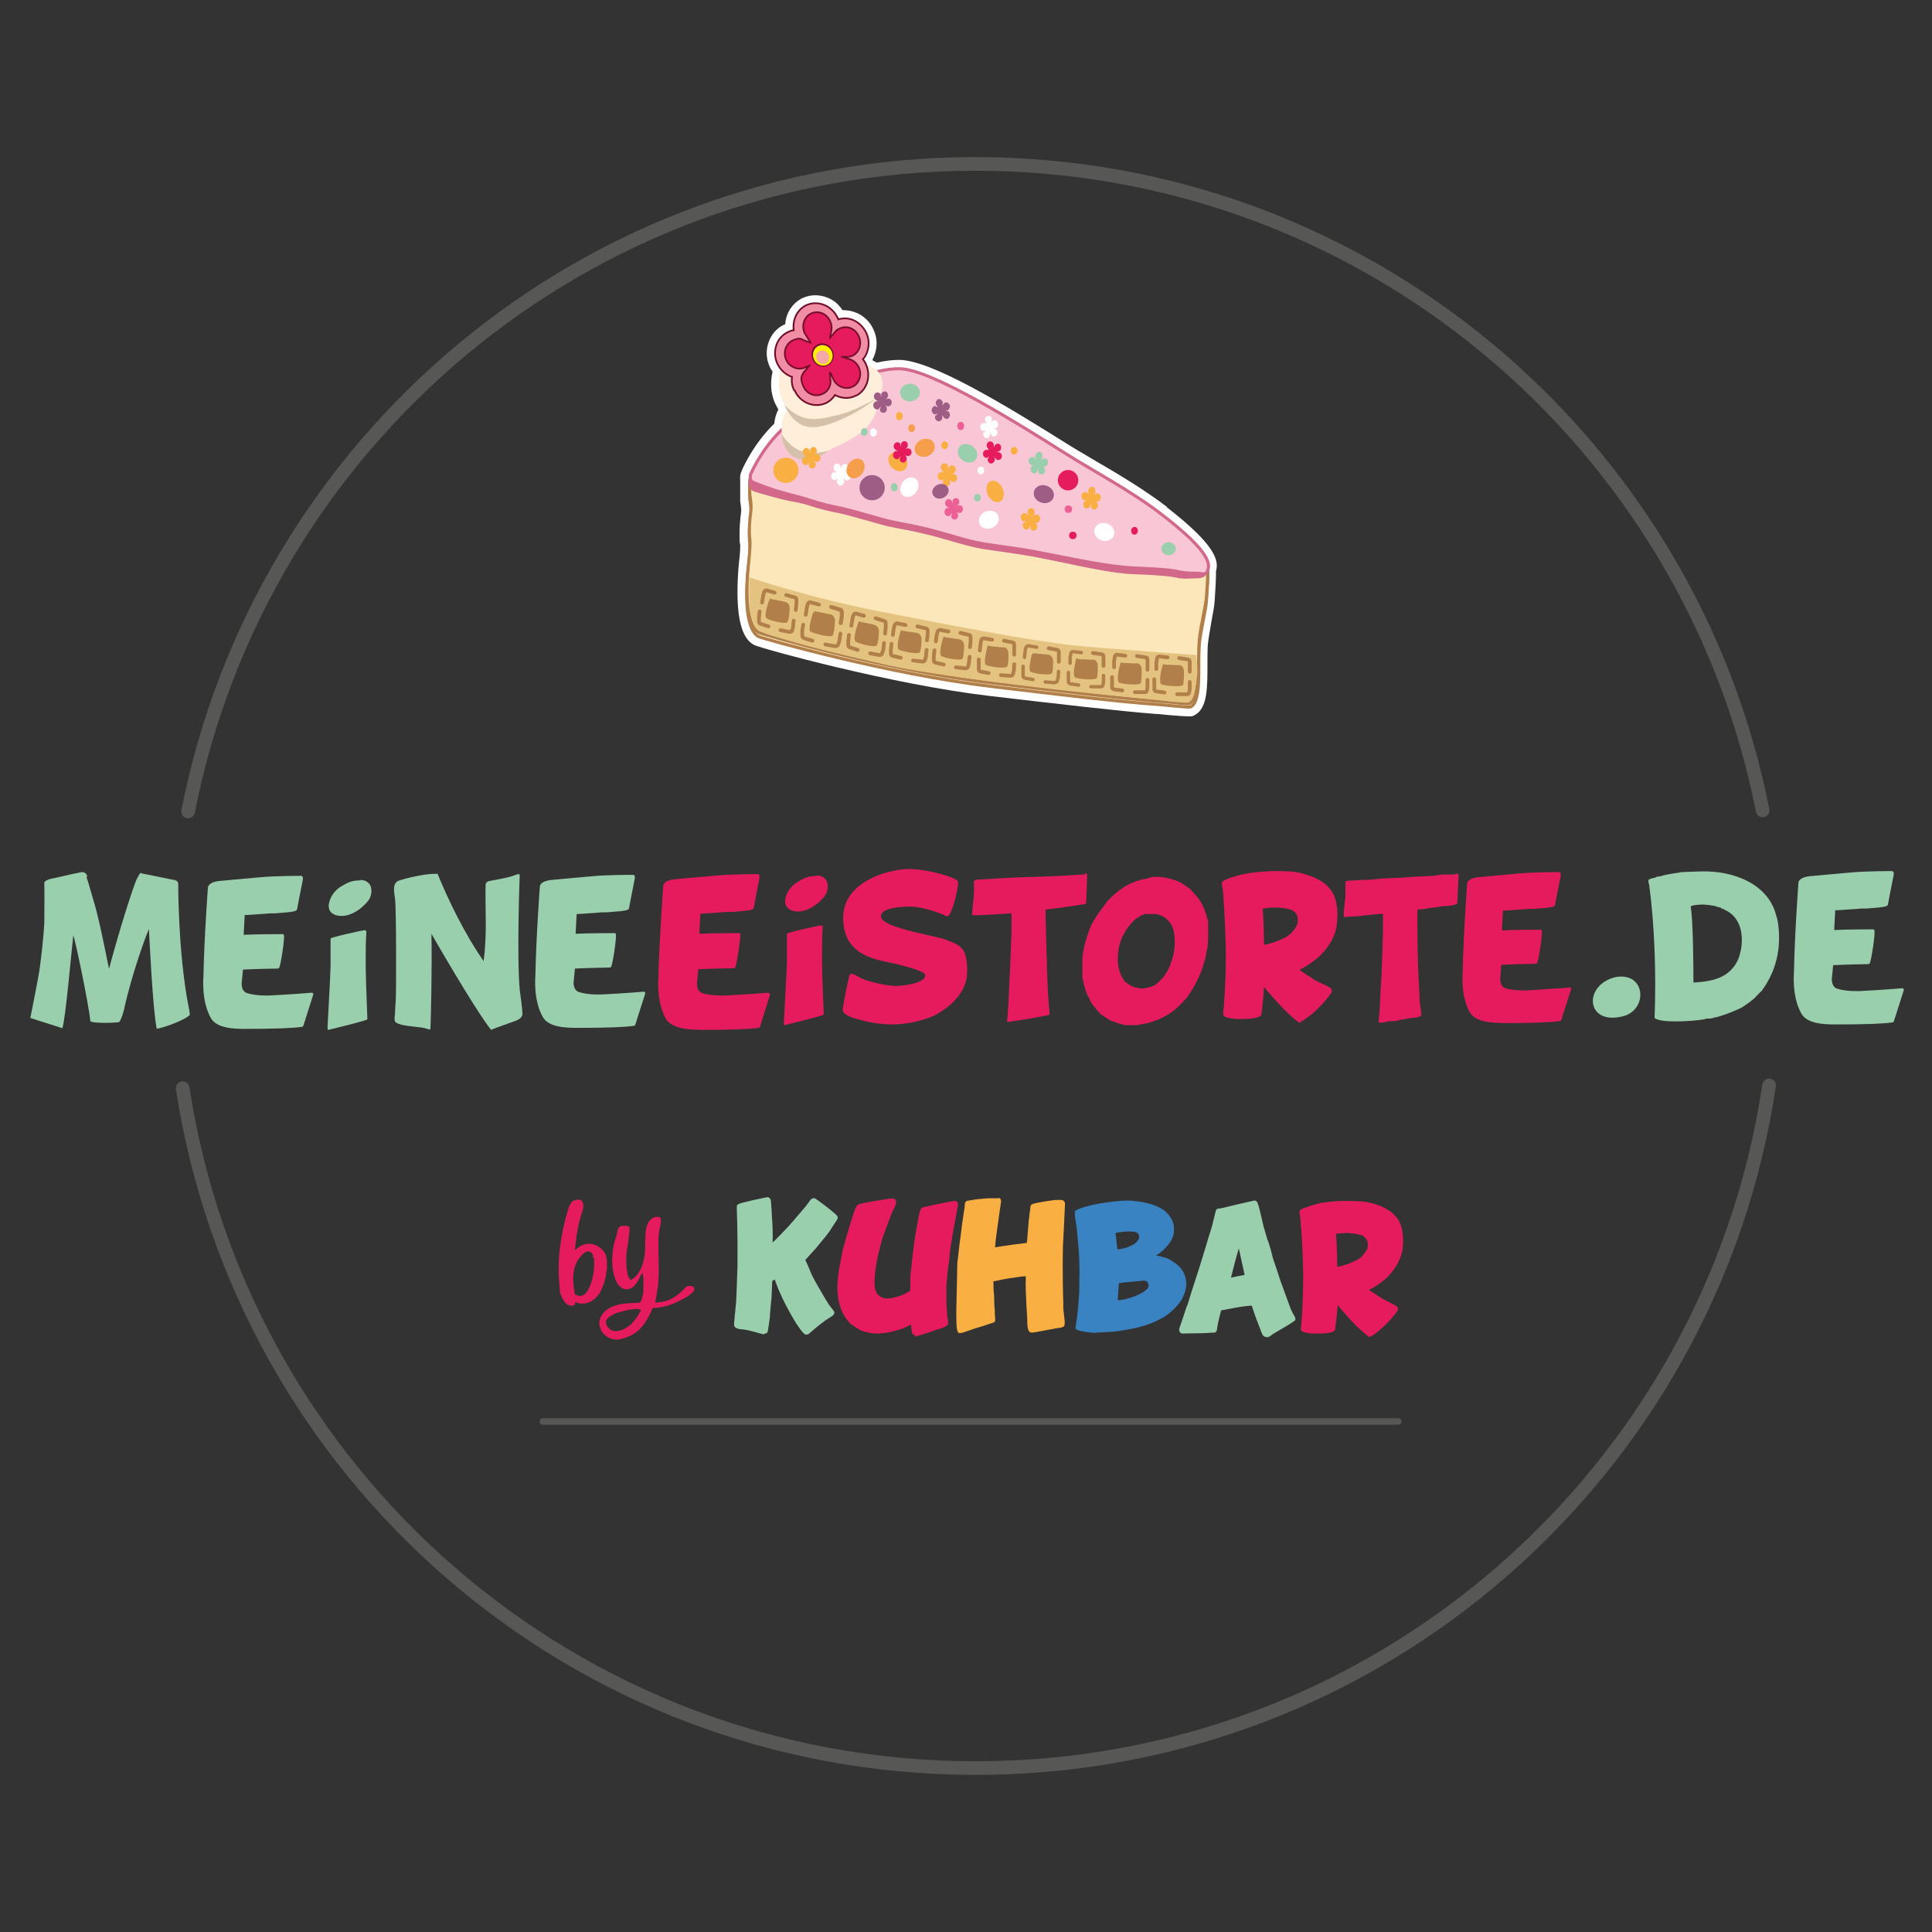 <?xml version="1.0" encoding="UTF-8"?>
<svg xmlns="http://www.w3.org/2000/svg" version="1.1" viewBox="0 0 566.9 566.9">
  <rect x="0" y="0" width="566.9" height="566.9" fill="#333333" stroke="none"/>
  <defs>
    <style>
      .cls-1 {
        fill: #ffeed9;
      }

      .cls-2 {
        fill: #f9af42;
      }

      .cls-3 {
        stroke-width: 1.1px;
      }

      .cls-3, .cls-4, .cls-5, .cls-6, .cls-7, .cls-8, .cls-9, .cls-10, .cls-11, .cls-12, .cls-13, .cls-14, .cls-15, .cls-16, .cls-17, .cls-18, .cls-19 {
        stroke: #b17f4a;
      }

      .cls-3, .cls-5, .cls-20, .cls-6, .cls-7, .cls-8, .cls-9, .cls-21, .cls-10, .cls-11, .cls-22, .cls-12, .cls-13, .cls-14, .cls-23, .cls-15, .cls-16, .cls-17, .cls-18, .cls-19 {
        stroke-linecap: round;
        stroke-linejoin: round;
      }

      .cls-3, .cls-5, .cls-20, .cls-6, .cls-7, .cls-8, .cls-9, .cls-21, .cls-10, .cls-11, .cls-12, .cls-13, .cls-14, .cls-15, .cls-16, .cls-17, .cls-18, .cls-19 {
        fill: none;
      }

      .cls-24 {
        fill: #b17f4a;
      }

      .cls-4 {
        fill: #fce7ba;
      }

      .cls-4, .cls-25 {
        stroke-width: .9px;
      }

      .cls-26 {
        fill: #f18da4;
        stroke-width: .5px;
      }

      .cls-26, .cls-23 {
        stroke: #700e2a;
      }

      .cls-5 {
        stroke-width: 1.2px;
      }

      .cls-20 {
        stroke-width: 1.9px;
      }

      .cls-20, .cls-21 {
        stroke: #575756;
      }

      .cls-6 {
        stroke-width: 1.1px;
      }

      .cls-27 {
        fill: #fff;
      }

      .cls-28 {
        fill: #3983c2;
      }

      .cls-29 {
        fill: #ffed00;
      }

      .cls-30 {
        fill: #9d5d85;
      }

      .cls-7 {
        stroke-width: 1.1px;
      }

      .cls-8 {
        stroke-width: 1.1px;
      }

      .cls-9 {
        stroke-width: 1.1px;
      }

      .cls-21 {
        stroke-width: 4px;
      }

      .cls-10 {
        stroke-width: 1px;
      }

      .cls-11 {
        stroke-width: 1.1px;
      }

      .cls-22 {
        stroke: #770f2d;
      }

      .cls-22, .cls-23 {
        stroke-width: .5px;
      }

      .cls-22, .cls-31 {
        fill: #e61b5e;
      }

      .cls-12 {
        stroke-width: 1.1px;
      }

      .cls-13 {
        stroke-width: 1.1px;
      }

      .cls-32 {
        display: none;
      }

      .cls-14 {
        stroke-width: 1.1px;
      }

      .cls-23 {
        fill: #f4a8a9;
      }

      .cls-33 {
        fill: #e4c381;
      }

      .cls-25 {
        fill: #f8c6d4;
        stroke: #d2688a;
      }

      .cls-15 {
        stroke-width: 1.1px;
      }

      .cls-16 {
        stroke-width: 1.1px;
      }

      .cls-34 {
        fill: #ec6095;
      }

      .cls-17 {
        stroke-width: 1.1px;
      }

      .cls-35 {
        fill: #f59e4c;
      }

      .cls-18 {
        stroke-width: 1.1px;
      }

      .cls-36 {
        fill: #d5c1a9;
      }

      .cls-37 {
        fill: #9acfae;
      }

      .cls-38 {
        fill: #d2688a;
      }

      .cls-19 {
        stroke-width: 1.1px;
      }
    </style>
  </defs>
  <!-- Generator: Adobe Illustrator 28.7.1, SVG Export Plug-In . SVG Version: 1.2.0 Build 142)  -->
  <g>
    <g id="Weißer_HG" class="cls-32">
      <path class="cls-27" d="M495,275.8s0,0,0,0c-.9-1.1-2-2.1-3.1-2.8,1.2-1.7,2-3.5,2.3-5.2h0s.8-4.3,1.2-6.1c.8-3.7,0-7.5-2-10.4-2.2-3.2-5.8-5.2-9.6-5.5-1.3,0-7.4,0-11,.3-1.1.1-2.1.2-3.2.3.1-1.3,0-2.7-.2-4.1-17.2-87.5-94.5-150.9-183.8-150.9s-166.7,63.6-183.8,151.2c-.3,1.5-.3,2.9-.2,4.3-.7.2-1.4.5-2,.9-2.9-1.6-6.4-2.1-10.1-1.3l-5.4,1.1c-4.3.8-7.8,3.1-9.9,6.5-1.5,2.4-2.1,5.1-1.9,7.9,0,1.6,0,4.9,0,6.9-.2,1.9-.5,5.3-.9,8.4-.2,1.2-1.1,6.1-1.9,10.1-1.3,6.3,2.4,12.5,8.5,14.4,0,0,6.4,2,7.1,2.2,3.2,1,6.5.6,9.3-.8,1,.1,2,.2,3,.2.5,0,1.7,0,3.1,0-.1,1.2-.1,2.5,0,3.8,6.7,43.8,28.9,84,62.6,113.1,34,29.5,77.5,45.7,122.6,45.7s88.8-16.3,122.8-45.9c33.7-29.3,55.9-69.6,62.4-113.5.1-.9.2-1.9.1-2.8,8.9,0,12-.3,13.8-.6,4.8-.7,8.9-4.2,10.4-8.8l2.1-6.8c1.2-4,.4-8.4-2.2-11.7Z"/>
    </g>
    <g id="Logo">
      <g>
        <g>
          <g>
            <g>
              <path class="cls-31" d="M268.6,391.8c-.5,0-.9-.3-1-.8,0-.2,0-.4-.1-.6l-.2-1.8c-1.5,1-3.8,1.8-6.8,2.4h0s-2.5.3-2.5.3h-.6c-1.6,0-3.2-.3-4.8-.9h0c-1.1-.6-2.1-1.3-3.1-2h0c-1-1.1-1.9-2.3-2.5-3.7-.8-2.1-1.3-4.4-1.3-6.7,0,0,0-1.4.2-3.3.2-1.8.5-3.6.9-5.4.2-1.1.5-2.5.5-2.6l1-3.6,1.3-4.4,1-3.1c.6-1.6.9-1.9,1-2,.3-.2.8-.6,9.5-1.9h.4c.1,0,.3,0,.4,0,.2,0,.5,0,.7.2.3.3.4.7.3,1.2,0,0,0,.1,0,.2l-.5,1.1c-.3.6-.8,1.7-.8,1.7l-2,5.4s-.5,1.2-1,3c-.5,1.7-1.4,5.7-1.5,6.7-.3,1.5-.4,3.1-.5,4.7,0,1,0,2,.4,3,.3.6.7,1.2,1.3,1.6.6.3,1.3.5,2,.5.4,0,.8,0,1.2-.1h0c1.8-.3,3.6-.9,5.1-1.9.2,0,.3-.2.5-.3v-4.1c.5-4.3.8-7.5,1.1-9.7l.5-3.2.2-1.2c.3-1.4.5-2.9.7-3.7.3-1.4.5-2.6,1.5-2.6,2.5-.6,8.4-1.8,9-1.8h0s.1,0,.1,0c.4,0,.8.3.9.7,0,.3.1.4-1.4,8-.6,3.5-1,6.2-1.1,7.8,0,0,0,0,0,0v.4c-.2,1.1-.6,3.6-.9,8v5.3c.2,3.2.3,4.4.5,4.9,0,0,0,0,0,.1v.4c0,0,0,.1,0,.2,0,.5,0,1-3.4,2-.5.2-5,1.7-5.9,1.9-.1,0-.3,0-.4,0Z"/>
              <path class="cls-2" d="M281.8,391.2c-1,0-1.2-.8-1.2-6.2l.3-14.2s0,0,0-.1c0-.4.2-1.3.3-2.5.2-1.4.3-3.2.6-5,.3-2.7.7-5.5,1-7.4.2-1.1.3-1.9.3-2.3,0-.2,0-.4.1-.6.1-.3.4-.5.8-.6.2,0,1.5-.2,2.6-.4.5,0,1.7-.2,3.5-.3h2.8c0-.1,0-.1,0-.1.4,0,.7.2.8.6,0,.2.1.5,0,.7-.6,4.1-1.7,11.9-1.7,13v.2c2.2-.4,7.4-1.1,9.3-1.3,0-.2,0-.5.1-.8h0s.2-2.8.4-4.9c0-.5.1-1.2.2-1.8,0-.7.2-1.6.3-2.4,0-.3,0-.6.1-.9,0-.3.3-.5.6-.6,1.3-.5,5.8-1.1,6.8-1.2,0,0,.5,0,.8,0s.8,0,.8,0h0c.2,0,.4,0,.6.2.3.2.5.5.5.9l-.4,8.6-.2,3.8c-.2,9,.1,16.6.1,16.7v1.7s.4,3.5.4,3.5h0c0,0,0,1.1,0,1.1,0,.9-1.2,1-2.1,1.1-6.9,1.3-7.1,1.3-7.2,1.3h-.4c-1.1,0-1.3-1.4-1.3-4.4l-.2-3.2c-.2-3.8-.3-6.6-.2-8.3v-.6s-.6,0-.6,0c-1.1.1-2.7.4-4.3.6-1.4.2-2.7.5-3.7.7l-.9.2c0,1.1,0,2.5.2,4.2,0,0,0,2.5.2,4.5,0,.7,0,1.3.1,1.8,0,.3,0,.5,0,.7,0,0,0,.2,0,.3,0,.3-.3.6-.6.6-1.1.4-4.8,1.6-5,1.6l-4.1,1.4c0,0-.2,0-.3,0h-.2Z"/>
              <path class="cls-28" d="M321.5,391.1c-1.2,0-4.5-.4-5.5-.9-.3-.2-.5-.5-.4-.8.4-2.6.6-4.1.7-5.3h0c0-.2.3-3.4.4-5.3v-2.9c.1-2.7,0-6,0-6,0-1.2-.3-4.8-.6-8-.2-2.3-.6-4.3-.7-5.2,0-.3,0-.4,0-.5,0,0,0,0,0-.1v-.3c0-.1,0-.2,0-.3.4-.9,5.4-2,5.4-2,2.9-.6,5.9-1,8.9-1.2.5,0,1,0,1.4,0s1.1,0,1.7.1c1.7.2,5.6.6,8.4,2.5,1.2.8,2.2,2,2.8,3.3.5,1.2.6,2.5.4,3.8-.2.9-.5,1.7-1,2.4-1.1,1.6-2.5,3-4.2,4,1.2.2,2.3.5,3.5.9h0c2,1.1,3.4,2.2,4.2,3.4.7,1.1,1.1,2.4,1.2,3.7,0,2.1-.8,4.2-2,5.9-1.3,1.6-2.8,3-4.5,4.1-1.9,1.1-3.8,2-5.9,2.6,0,0-1.7.5-2.6.7-.5.1-3,.6-5.1.9-1.4.2-5.1.4-6.4.4h-.1ZM328,381.5h.5c1.6-.2,3.1-.6,4.6-1.2.9-.4,4.4-1.8,3.9-3.4s-.9-1.1-4.9-.8c-1.6.1-3.2.3-3.5.4h-.3c0,.6-.3,4.3-.3,4.3v.8c0,0,0,0,0,0ZM327.3,361.8c.2,1.1.4,3.6.6,4.8,1.3-.1,2.5-.4,3.8-1,1.9-.8,2.3-1.7,2.5-2.3s0-1.5-1.1-1.8h0c-.5-.1-2.4-.4-5.9.3Z"/>
              <path class="cls-37" d="M371.6,392.3c-.3,0-.5,0-.7-.2-.4-.2-.6-.7-1.3-2.6-.2-.4-.3-.8-.5-1.3l-.8-2.1c0-.2-.7-1.9-1-3-1.5.1-3.1.3-4.7.6,0,0-3.1.6-4.3.8-.1.4-.2.8-.3,1.2h0c-.4,1.5-.9,3.9-.9,4.3,0,.4-.2.8-.6,1-.2,0-.2,0-3.6.2-2.5,0-5.7.1-5.9.1-.6,0-1-.5-1-1.1,0,0,0,0,0,0,0-.3.1-.6,1-3.2l.3-.9c.7-2.2.9-2.8,1.1-3.1l1.3-4.2c1.6-4.8,3-9.3,4.2-13.3,0-.1,1-3.4,1.3-4.3l.4-1.3c.4-1.7,1.1-4.3,1.1-4.5.1-.5.5-.8,1-.8h.4c1.5-.4,9.2-2.2,9.8-2.3h.2c.9,0,1,.5,2.2,5.6.2.9.4,1.9.7,2.8.3,1.1.6,2,.8,2.7,0,.3.2.5.3.8l.2.6c.3,1,.8,2.6,1.1,4,.2.7.6,2,1.1,3.3.5,1.6,1,3.1,1.2,3.7.9,2.4,2.6,7.2,3,8.2.5,1.2,1.2,2.3,1.3,2.5,0,.1.1.3.1.4h0c0,.3,0,.5-.2.6-.3.3-1.7,1.2-4.8,3-.9.5-2,1.2-2.2,1.4h0c-.3.3-.7.4-1.1.5ZM363.5,366.3c-.8,2.6-1.8,6.7-2.3,8.6,1.2-.3,2.9-.6,4-.8l-.4-1.9c-.2-.7-.8-3.7-1.3-5.9Z"/>
              <path class="cls-37" d="M224.2,391.5c0,0-.2,0-.3,0-.3-.1-1.5-.4-3.3-.9-1.1-.3-2.3-.5-3.5-.6h0c-.6-.1-1.7-.4-1.7-1.2v-.6s.6-6.2.6-6.2l.2-4.6v-.3s.2-5.4.2-5.4c.1-9.7-.2-16.9-.2-17v-.6c0-.8.3-.9,4.6-1.9,1.9-.4,4-.9,4.2-.9h.2c.5,0,.9.4,1,1,0,.3.2,1.8.3,4.7.2,2.4.3,5,.2,7.6,1.1-1,2.7-2.7,4.8-4.9,1.5-1.7,3.1-3.6,4.8-5.6.2-.2,1.2-1.6,1.5-2,.2-.3.6-.5,1-.5.2,0,.4,0,.6.2.2.1,3.8,2.7,5.7,4.4.2.2.4.4.5.5.3.3.3.8,0,1.2l-2.2,3.4-1.3,1.7-2.8,3.4-3,3.3c.2.4.5,1.1,1,2.2.3.7.6,1.5.9,2.2.9,1.8,2.5,4.5,3.6,6.4.7,1.1,1.2,2,1.4,2.3l1.4,1.8c.3.3.3.8,0,1.1,0,.2-.3.4-2.5,1.8-2.2,1.6-4.8,3.9-4.8,3.9-.2.2-.4.2-.7.2h-.2c-.8-.1-2.8-3.4-3.1-3.8h0c-1.8-3-3.5-6.2-4.9-9.5l-1.1-2.9c-.2.2-.5.3-.7.5l-.2,4.7h0c0,.1-.5,4.8-.5,5.9,0,0,0,0,0,0-.6,4.4-.6,4.5-1,4.7-.2,0-.4.1-.5.1Z"/>
              <path class="cls-31" d="M402,392.3c-.2,0-.3,0-.4-.1-1.3-1-2.5-2.1-3.7-3.2-1-1-2.1-2.2-3.4-3.7-.7-.8-1.4-1.6-2-2.4-.1,1.9-.5,5.5-.7,6.7v.2c0,.5,0,1.4-4.5,1.5h-1.1c0,0-.4,0-.4,0h-.7s0,0,0,0c-2.3-.2-3.4-.5-3.4-1.4,0,0,0-.1,0-.2.2-.8.7-7.9.7-15.8-.2-9.2-.6-14.1-.7-14.2,0-1.3-.2-2.7-.4-4,0-.2,0-.5.2-.6.5-.6,4.1-1.6,4.1-1.6,1.3-.4,2.7-.7,4.1-.8,1.6-.2,3.1-.3,4.7-.3h.4c1.5,0,3,0,4.5.1,1.4.1,2.8.4,4.1.8,1.5.4,2.9,1.1,4.2,1.9,1.1.7,2,1.7,2.7,2.7,1.3,2.1,1.7,5.5,1.2,8.9-.6,3.5-2.9,6.6-4.9,8.4-1.5,1.3-3.1,2.4-4.9,3.3.9.6,1.8,1.2,2.7,1.8h.1c.9.7,1.9,1.2,2.9,1.7,1.5.7,1.9,1,2.1,1.1.3.1.6.4.7.7,0,.3,0,.6-.1.8-1.8,2.5-4,4.7-6.4,6.6l-1,.7h-.1c-.1.1-.3.2-.4.2ZM392,362.1c.1,1.1.3,3.6.4,9.4v.2s.2,0,.2,0c1.9-.4,3.8-1.1,5.6-2,.6-.3,1.5-.9,2.6-2.6,1-1.4.4-3.1.2-3.4-.3-.5-.8-.9-1.3-1.2-1.3-.4-2.7-.6-4.1-.7h-.5c-.9,0-1.8.1-2.8.2h-.3Z"/>
            </g>
            <g>
              <path class="cls-31" d="M175.3,365.6c.7.4,1.2.9,1.7,1.4.4.5.8,1.1.9,1.8.1.6.2,1.3.2,2.1,0,.8,0,1.7-.2,2.6-.1.9-.3,1.9-.6,2.8-.3,1-.7,1.8-1.1,2.7-.5.8-1,1.5-1.7,2.1-.7.6-1.4,1-2.2,1.2-.6.2-1.2.2-1.8.2-.6,0-1.2-.2-1.7-.6v.4c0,.2,0,.4-.2.5-.1.1-.3.2-.5.3-.5.1-.9,0-1.4-.2-.4-.2-.8-.6-1.1-1-.3-.4-.6-.9-.8-1.4-.2-.5-.4-.9-.5-1.3,0-.1,0-.2,0-.4,0-.1,0-.2,0-.3-.5-4.1-.5-8.2,0-12.3.5-4.1,1.4-8.1,2.6-12,.2-.5.5-.9.7-1.3.2-.4.7-.6,1.4-.8,1.1-.3,1.8,0,2.1,1.1.2.7,0,1.6-.4,2.8-.3,1-.6,1.9-.8,2.8-.2.9-.4,1.7-.5,2.6-.2.8-.3,1.7-.4,2.6-.1.9-.2,1.8-.3,2.8.4-.3.9-.7,1.3-1,.5-.3,1-.5,1.6-.7.5-.1,1.1-.2,1.7-.1.6,0,1.2.2,2,.6ZM174,369.1c0-.3,0-.6,0-.8,0-.3-.3-.5-.6-.8-.3-.3-.8-.4-1.3-.2-.2,0-.5.2-.6.3-.2.2-.4.3-.6.5-.8.8-1.4,1.6-1.8,2.5-.4.9-.7,1.9-.8,2.9-.1,1-.2,2.1,0,3.1,0,1.1.2,2.1.4,3.2.7.4,1.4.6,2,.4.7-.2,1.3-.7,1.8-1.6.5-.9.9-1.9,1.2-3,.3-1.1.5-2.3.6-3.5,0-1.2.1-2.2,0-3.1Z"/>
              <path class="cls-31" d="M185.2,375.6c1.1-.8,2-1.6,2.5-2.7.6-1,1-2.1,1.2-3.3.3-1.2.4-2.3.4-3.6,0-1.2,0-2.4.1-3.6,0-.5,0-1,.2-1.6,0-.6.2-1.1.4-1.6.2-.5.5-.9.9-1.3s.8-.6,1.4-.8c.4,0,.7-.1,1,0,.3,0,.5.3.6.6,0,.3,0,.6,0,1,0,.4-.1.8-.2,1.1-.3,1.3-.5,2.7-.5,4.1,0,1.4,0,2.8,0,4.1,0,1,.1,2.2.1,3.5,0,1.3,0,2.5-.1,3.8,0,1.3-.2,2.5-.4,3.7-.2,1.2-.3,2.3-.6,3.2,1.1,0,2.1-.2,3-.4.7-.2,1.3-.4,1.8-.7.5-.3,1.1-.6,1.5-.9.5-.4.9-.7,1.4-1.2.5-.4.9-.9,1.4-1.4,0,0,.2-.1.5-.2.4-.1.8-.1,1.2,0,.4.1.7.3.7.6.1.5-.1,1-.8,1.5-.6.6-1.4,1.1-2.4,1.6-.9.5-1.9,1-2.9,1.4-1,.4-1.8.7-2.4.8-1.2.3-2.4.5-3.7.5-1,2.5-2.2,4.5-3.6,6-1.4,1.5-3.3,2.5-5.6,3.1-.8.2-1.5.2-2.2.1-.7-.1-1.3-.4-1.9-.7-.6-.4-1-.8-1.4-1.3-.4-.5-.6-1.1-.8-1.7-.4-1.4,0-2.7.9-3.9,1-1.2,2.4-2,4.3-2.5,1.1-.3,2.1-.4,3.2-.5,1.1,0,2.2-.1,3.5-.2.2-.4.4-.9.6-1.7.2-.7.3-1.5.3-2.2,0-.8,0-1.6,0-2.3,0-.8,0-1.4-.2-2,0,0,0-.2,0-.3,0,0,0-.2,0-.2-.3.3-.6.7-.8,1.2-.2.5-.5.9-.8,1.4s-.6.9-1,1.3c-.4.4-.8.6-1.4.8-.6.2-1.1.1-1.6,0-.5-.2-.9-.5-1.3-.9-.4-.4-.7-.8-.9-1.4-.3-.5-.4-1.1-.6-1.6-.5-1.9-.7-3.8-.5-5.9.1-2,.5-4,1.2-5.8,0-.3.2-.5.2-.9,0-.3.1-.6.2-.9,0-.3.2-.5.4-.7.2-.2.4-.3.7-.4.2,0,.4,0,.7,0s.5,0,.7,0c.2,0,.5,0,.6.2.2,0,.3.2.3.3,0,.3,0,.6,0,1,0,.4,0,.7-.1,1-.1,1.1-.3,2.1-.4,3.1-.2,1-.3,2-.4,2.9,0,1-.1,1.9,0,2.9,0,1,.2,1.9.4,3,.1.5.4.9.7,1.3ZM188.1,384.3c-.8-.2-1.7-.3-2.6-.1-.9.1-1.7.3-2.5.5-.6.1-1.2.3-1.8.5-.7.2-1.3.5-1.8.8-.6.3-1,.7-1.3,1.1-.3.4-.4.9-.2,1.5.2.6.6,1.1,1.3,1.6.7.4,1.5.5,2.4.3.8-.2,1.6-.5,2.3-1,.7-.4,1.3-.9,1.8-1.5.5-.6,1-1.2,1.4-1.8s.7-1.3,1-1.9Z"/>
            </g>
          </g>
          <line class="cls-20" x1="159.3" y1="417.1" x2="410.3" y2="417.1"/>
        </g>
        <g>
          <g>
            <path class="cls-31" d="M225.2,291.3c0,0-5.9.5-12.4.8,0,0-3.9.2-6.7-.7-1.4-.4-1.6-2-1.6-2.8l.4-4.2c3.9-.2,10.4-.3,10.4-.3.2,0,.3-.1.4-.2.5-.7,1.7-9.1,1.5-9.8,0-.2-.2-.3-.4-.3h0c0,0-8.1,0-11.6.2l.3-5.9c1.1,0,4.5-.3,7.7-.5h1.4c5.2-.4,6.5-.5,6.6-1.3,0-.3,1.3-6.8,1.6-8.4,0-.2.2-.8,0-1.1-.1-.2-.3-.3-.5-.3h0c-.4,0-7.7,0-12,.4-2.3.2-4.6.4-6.8.6-1.8.2-3.6.3-5.5.5-2.1.2-3.4,1-3.4,2,0,.1-1.1,15-1.4,26.4,0,.3-.7,7.2,2.1,12.4,1.8,3.2,7,3.3,10.5,3.4,8.5,0,14.1-.2,16.8-.6.2,0,.3-.1.4-.3l2.9-9.3c0-.1,0-.3,0-.4,0-.1-.2-.2-.4-.2Z"/>
            <g>
              <g>
                <path class="cls-31" d="M239.7,256.9c1.2,0,2.3.6,2.8,1.5.4.6.9,3.1-.9,5-1.3,1.5-3.4,3.3-6,3.9s-6.7-.4-4.7-5c.7-1.6,2-3,3.8-3.9,2-1.2,3.1-1.3,5-1.4ZM241,271.6c.3,0,.4.3.4.4-.2,3.1-.2,6.1-.2,9.2s.2,8.8.5,16.5c0,.3-10.6,2.9-11.5,3.1,0,0-.2,0-.2-.7s.9-15.8.9-18c0,0,0-7.9,0-8.1,0-.4,9.8-2.5,10.1-2.5Z"/>
                <path class="cls-31" d="M318.3,256.3c.3,0,.8,0,.7.5,0,0-.2,8.2-.4,8.4s-11.8,1.7-11.8,1.7v1.6c0,0,.4,17,.7,23,.2,2.7.5,5.9.5,6.2s-11.4,2.1-11.9,2.1c0,0-.7.2-.6-.2s.5-6.2.6-9.6.4-6.7.7-16.7v-5.3s-11.3.8-11.5.5.5-5.7.5-6.6v-3.2c0-.4.4-.6,1.2-.6,0,0,10.7-.7,16.4-.8s14.3-.7,14.3-.7h.6Z"/>
                <path class="cls-31" d="M337.6,257.3h2.8c2.2.3,3.5.6,4,.9,1.2.2,2.8,1.1,4.8,2.7,2.2,2.2,3.5,4,3.9,5.4.2.2.4.6.6,1.5.1,0,.3.6.5,1.7.2,0,.2.4.3,1.1v2.2c0,2.8,0,4.9-.5,6.5,0,.7-.4,2.4-1.3,5.1-1.1,3-2.6,5.8-4.5,8.4-2,2.2-3.4,3.5-4.2,4-.7.6-2.1,1.4-4.2,2.4-2,.7-3.2,1.1-3.5,1.1l-2.8.5h-3.1c-.7,0-2.2-.5-4.7-1.4l-2.7-1.8c-2-2.1-3.1-3.6-3.3-4.5-.8-1.2-1.5-3.2-2.1-6.2v-3.1c0,0,0-2.6,0-2.6v-.3c.3-2.3.8-4.4,1.4-6.2,0,0,.2-.7,1-2.8s4.8-7.3,4.8-7.3c1.5-1.6,2.5-2.5,2.8-2.7,1.6-1.3,3.1-2.3,4.6-2.8,0-.1.2-.2.6-.2,0-.2.6-.4,1.7-.6,0-.2.7-.3,2.2-.5,0-.2.4-.2,1.1-.3ZM336.3,268.1l-1.4.5c-.2,0-.4.2-.7.5-.9.3-2,1.4-3.3,3.1-2,2.8-2.9,5.8-2.9,9v.6c0,0,0,0,0,0h0c0,1.7.4,3.2,1.1,4.7.4.7.8,1.3,1.2,1.7,1.3,1,2.4,1.6,3.4,1.6,0,0,.5.2,1.4.3,1.8-.3,3-.6,3.4-.9.6-.2,1.5-1,2.7-2.3,1.1-1.4,1.9-2.8,2.3-4.2.8-2,1.2-4,1.2-6.2s-.3-4-1-5.1c0-.3-.6-1-1.8-2.1l-.7-.4c0,0-.6-.3-1.8-.7h-1.7c0,0,0,0,0,0h-1.1Z"/>
                <path class="cls-31" d="M427.3,256.3c.3,0,.6.2.7.5l-.4,8.4c-1.1.5-2.6.7-4.5.7-.6.2-1.8.4-3.6.5-.6.2-1.8.4-3.6.5h0c0,0,0,.6,0,.6v3.4c0,0,0,0,0,0h0v.2c0,7.7.2,14.5.6,20.5,0,1.4.1,2.9.4,4.5h0v.2l.2,1.6c-.7.6-1.8.8-3.3.8-.6.2-1.7.4-3.2.6,0,.2-1.1.3-3.3.4-.8.2-1.5.4-2.1.4h-.4l-.3-.2c.3-2.6.5-5.7.6-9.6.2-1.2.4-6.7.7-16.7v-5.3l-.2-.2-6.2.6c0,.1-1.4.2-4.2.3l-.4.2c-.3-.1-.4-.2-.5-.4v-1.4c.3-2.5.5-4.3.5-5.2v-3.2c0-.4.4-.6,1.2-.6h.6c0,0,0,0,0,0h0c.6-.1,2.6-.2,6.2-.3.6-.2,3.7-.4,9.4-.6,1.4-.2,4.3-.3,8.5-.5,0,0,.4-.1,1.1-.2h0c0,0,0,0,0,0,.6-.1,1.4-.2,2.5-.2h2.7Z"/>
              </g>
              <path class="cls-31" d="M277.4,275.7c-1.1-.4-3.2-.9-5.5-1.4-5-1.1-13.4-3-13.4-5.4s4.8-2.8,8.5-2.9c0,0,0,0,0,0,3.8,0,9.7,2.2,10.6,2.8.2,0,.5.1.9-.3,1.1-1.3,3.1-9.1,2.5-10-.5-1-8.6-3.5-14.3-3.5s-19.3,3.5-19.3,14.3,9,12.1,13.9,13.2c.5.1,1,.2,1.4.3,2.9.7,8.8,2.2,8.8,3.3,0,1.7-3.2,2.9-8.2,3.2-2,.1-6.6-.8-9.5-1.8-.9-.3-1.7-.8-2.3-1.1-.9-.5-1.4-.8-1.9-.6-.2,0-.3.2-.4.5,0,0-2,8.8-1.9,10.2.2,1.5,3.9,2.5,5,2.7.8.3,4.6,1.3,9,1.4.1,0,.2,0,.3,0,3.8,0,8.2-.8,11.8-2.3,2.9-1.2,10.4-5.8,10.4-13.2s-2.1-7.7-6.6-9.5Z"/>
              <path class="cls-31" d="M460.4,289.8c0,0-5.8.4-12.1.8,0,0-3.8.2-6.5-.6-1.4-.4-1.6-1.9-1.6-2.8l.3-4.1c3.8-.2,10.1-.3,10.1-.3.1,0,.3-.1.4-.2.5-.7,1.7-8.8,1.4-9.5,0-.2-.2-.3-.4-.3h0c0,0-7.9,0-11.3.2l.3-5.8c1.1,0,4.4-.3,7.5-.5h1.4c5.1-.4,6.3-.5,6.4-1.2,0-.3,1.3-6.7,1.6-8.2,0-.2.2-.8,0-1.1-.1-.2-.3-.3-.5-.3h0c-.4,0-7.5,0-11.7.4-2.3.2-4.5.4-6.6.6-1.8.2-3.5.3-5.3.5-2.1.2-3.3,1-3.3,1.9,0,.1-1.1,14.6-1.3,25.6,0,.3-.7,7,2,12,1.7,3.2,6.8,3.2,10.2,3.3,8.2,0,13.7-.2,16.3-.6.2,0,.3-.1.4-.3l2.9-9c0-.1,0-.3,0-.4,0-.1-.2-.2-.4-.2Z"/>
              <path class="cls-31" d="M381.6,300.1c-.2,0-.3,0-.5-.1-1.5-1.1-2.8-2.3-4.1-3.6-1.1-1.1-2.4-2.5-3.8-4.1-.8-.9-1.6-1.8-2.3-2.7-.1,2.1-.5,6.1-.7,7.4v.3c0,.5,0,1.5-5,1.7h-1.2c0,0-.5,0-.5,0h-.8s0,0,0,0c-2.6-.3-3.8-.5-3.8-1.6,0,0,0-.1,0-.2.2-.9.8-8.8.8-17.6-.2-10.3-.7-15.7-.7-15.8,0-1.5-.2-3-.5-4.4,0-.2,0-.5.2-.7.5-.7,4.5-1.8,4.6-1.8,1.5-.4,3-.7,4.6-.9,1.7-.2,3.5-.3,5.2-.4h.5c1.7,0,3.3,0,5,.1,1.6.1,3.1.4,4.6.9,1.7.5,3.3,1.2,4.7,2.1,1.2.8,2.2,1.8,3,3,1.4,2.3,1.9,6.1,1.3,10-.6,3.9-3.2,7.3-5.5,9.3-1.7,1.4-3.5,2.6-5.4,3.6,1,.7,2,1.4,3,2h.1c1,.8,2.1,1.4,3.3,1.9,1.7.8,2.2,1.1,2.4,1.2.4.2.6.5.7.8,0,.3,0,.6-.2.9-2,2.8-4.4,5.3-7.2,7.3l-1.1.8h-.1c-.1.1-.3.2-.5.2ZM370.5,266.5c.1,1.3.3,4,.4,10.5v.2s.2,0,.2,0c2.2-.4,4.3-1.2,6.2-2.2.7-.4,1.7-1.1,2.9-2.9,1.1-1.5.4-3.4.3-3.8-.4-.6-.9-1-1.5-1.3-1.5-.5-3-.7-4.6-.7h-.5c-1,0-2.1.1-3.1.3h-.3Z"/>
            </g>
          </g>
          <g>
            <path class="cls-37" d="M557.9,290c0,0-5.8.5-12.2.8,0,0-3.9.2-6.6-.7-1.4-.4-1.6-2-1.6-2.8l.4-4.1c3.9-.2,10.2-.3,10.3-.3.1,0,.3-.1.4-.2.5-.7,1.7-8.9,1.4-9.7,0-.2-.2-.3-.4-.3h0c0,0-8,0-11.4.2l.3-5.8c1.1,0,4.5-.3,7.6-.5h1.4c5.2-.4,6.4-.5,6.5-1.3,0-.3,1.3-6.8,1.6-8.3,0-.2.2-.8,0-1.1-.1-.2-.3-.3-.5-.3h0c-.4,0-7.6,0-11.9.4-2.3.2-4.5.4-6.7.6-1.8.2-3.6.3-5.4.5-2.1.2-3.4,1-3.4,2,0,.1-1.1,14.8-1.3,26,0,.3-.7,7.1,2.1,12.2,1.7,3.2,6.9,3.3,10.3,3.3,8.3,0,13.9-.2,16.5-.6.2,0,.3-.1.4-.3l2.9-9.1c0-.1,0-.3,0-.4,0-.1-.2-.2-.4-.2Z"/>
            <g>
              <path class="cls-37" d="M474.1,286.7c9-1.6,9.6,10,1.7,11.6-10.6,2.4-11.2-9.4-1.7-11.6Z"/>
              <path class="cls-37" d="M499.1,255.7c9.7-.3,20.1,3.8,22.2,13.4.1,0,.3.8.5,2.3.8,6.6-.4,13.4-5,19.5-.1,0-.7.6-1.9,1.9-.8.8-2.7,2.1-3.6,2.7-1.7,1-7.5,3.2-8.6,3.1,0,.2-.7.3-2.1.3.2.4-13,1.7-15.1-.2.5-13,0-27.2-1.6-39.2-.1,0-.2-.4-.2-1.3.3-.3,1-.5,2.1-.7,0-.2.5-.3,1.6-.4.2-.2,2.1-.6,5.5-1.1,0-.1,2.1-.2,6.2-.3ZM496.1,266.1c.7,3.8.8,17.3.8,22.2,5.5-.3,10.8-1.3,13.2-7,1.8-4.7,1.6-11.9-4-14.3,0-.1-.4-.3-1.1-.5,0-.2-.4-.3-1.2-.4,0-.2-1.4-.5-4.1-.7-2.4.1-3.6.3-3.6.7Z"/>
            </g>
          </g>
          <g>
            <g>
              <path class="cls-37" d="M25.4,257.4c.6,1.7,1.2,4,1.7,5.7,1.8,5.5,3.6,15,4.9,21.2,1-3.9,1.6-5.8,2.5-9s4.7-15.7,5.8-17.7.9-1.4,1.3-1.3c1.8.3,8.8,1.8,9.5,1.9s1.2.5,1.2,1.3c0,7.5.6,16.9.9,19.9.3,3.7.9,8.8,1.5,12.5.6,3.7.9,4.1,1,5.9-1,1.2-6.4,3.4-9.7,4.1-1.2-5.4-2.3-29.3-2.3-29.3-.9,2-2.7,7.1-4.3,12.3s-2.7,9.8-3,11.3c-.4,1.6-.9,3-1.4,3.7-1.5.3-8.2.4-8.5-.3-.5-5.3-4.7-25.1-5-25.1-.6,5.4-2.3,24.7-3.2,27.2-.9-.3-9.4-3-9.4-3,0,0,2.4-11.8,2.8-14.9.6-4.5,1.1-9.4,1.3-12.9,0-2.8.1-8.9,0-11.6-.3-1,2.2-1.5,2.2-1.5,0,0,2.1-.4,4.1-.9s2.9-.6,3.7-.8,2.1-.6,2.6,1Z"/>
              <path class="cls-37" d="M128.4,256.4c3,7.4,7.9,17.6,13.5,25.6,1.1-7.9.4-15.3.6-22.5.2-.7.6-.9,1.2-1,.8-.2,4.7-.8,6.5-1.4s1.1-.4,1.7-.6c.3,0,.6,0,.6.2s-.9,23.3,0,33.7c.3,2.2.8,6,.8,7,0,1.1-.9,1.7-1.9,2.1s-6.6,2.3-7.3,2.7c-5.1-6.5-17.5-28.2-17.5-28.2.2,11.2-.2,26.2-.3,27.9,0,0-.3.3-.4.2s-.8-.3-1.6-.5c-2.3-.4-6.4-.5-8-1.5-.7-.4-.5-1.4-.5-1.5,0-.3,0-.6.1-1,0-1,.1-2.3.2-3.7.2-2.1.2-28.4-.2-30.3-.4-2.5-.7-4.7,1.4-5.3,1.5-.5,7-1.9,10.2-1.9.2,0,.5,0,.7,0Z"/>
              <path class="cls-37" d="M188.7,291c0,0-5.8.5-12.2.8,0,0-3.9.2-6.6-.7-1.4-.4-1.6-2-1.6-2.8l.4-4.1c3.9-.2,10.2-.3,10.2-.3.1,0,.3-.1.4-.2.5-.7,1.7-8.9,1.4-9.6,0-.2-.2-.3-.4-.3h0c0,0-7.9,0-11.4.2l.3-5.8c1.1,0,4.5-.3,7.5-.5h1.4c5.2-.4,6.4-.5,6.5-1.3,0-.3,1.3-6.7,1.6-8.3,0-.2.2-.8,0-1.1-.1-.2-.3-.3-.5-.3h0c-.4,0-7.6,0-11.8.4-2.3.2-4.5.4-6.7.6-1.8.2-3.6.3-5.4.5-2.1.2-3.4,1-3.4,2,0,.1-1.1,14.8-1.3,25.9,0,.3-.7,7.1,2.1,12.2,1.7,3.2,6.9,3.3,10.3,3.3,8.3,0,13.9-.2,16.5-.6.2,0,.3-.1.4-.3l2.9-9.1c0-.1,0-.3,0-.4,0-.1-.2-.2-.4-.2Z"/>
              <path class="cls-37" d="M91.3,291.3c0,0-5.8.5-12.2.8,0,0-3.9.2-6.6-.7-1.4-.4-1.6-2-1.6-2.8l.4-4.1c3.9-.2,10.2-.3,10.2-.3.1,0,.3-.1.4-.2.5-.7,1.7-8.9,1.4-9.6,0-.2-.2-.3-.4-.3h0c0,0-7.9,0-11.4.2l.3-5.8c1.1,0,4.5-.3,7.5-.5h1.4c5.2-.4,6.4-.5,6.5-1.3,0-.3,1.3-6.7,1.6-8.3,0-.2.2-.8,0-1.1-.1-.2-.3-.3-.5-.3h0c-.4,0-7.6,0-11.8.4-2.3.2-4.5.4-6.7.6-1.8.2-3.6.3-5.4.5-2.1.2-3.4,1-3.4,2,0,.1-1.1,14.8-1.3,25.9,0,.3-.7,7.1,2.1,12.2,1.7,3.2,6.9,3.3,10.3,3.3,8.3,0,13.9-.2,16.5-.6.2,0,.3-.1.4-.3l2.9-9.1c0-.1,0-.3,0-.4,0-.1-.2-.2-.4-.2Z"/>
            </g>
            <path class="cls-37" d="M105.8,258.2c1.2,0,2.3.6,2.8,1.5.4.6.9,3.1-.9,5-1.3,1.5-3.4,3.3-6,3.9-2.8.6-6.7-.4-4.7-5,.7-1.6,2-3,3.8-3.9,2-1.2,3.1-1.3,5-1.4ZM107.1,273c.3,0,.4.3.4.4-.2,3.1-.2,6.1-.2,9.2s.2,8.8.5,16.5c0,.3-10.6,2.9-11.5,3.1,0,0-.2,0-.2-.7s.9-15.8.9-18c0,0,0-7.9,0-8.1,0-.4,9.8-2.5,10.1-2.5Z"/>
          </g>
        </g>
        <g>
          <path class="cls-27" d="M342.5,148.8c-6.4-4.9-14.2-9.6-20.6-13.3-2.6-1.5-5-3-7.1-4.2-19.7-12.4-41.6-25.7-51-25.7-2.1,0-4.3.3-6.5.8-.4-.2-.8-.4-1.2-.6,0,0,0-.2-.1-.3.3-.5.5-1,.7-1.6.8-2.3.7-4.9-.4-7.2-1-2.3-2.9-4.1-5.2-5-1.3-.5-2.6-.7-3.9-.7-1.1-1.7-2.6-3-4.5-3.7-2.3-.9-4.8-.9-7.1.1-3,1.4-5,4.4-5.2,7.8,0,0-.1,0-.2,0-2.2,1-3.9,2.9-4.7,5.3-.8,2.3-.7,4.9.4,7.2.2.5.5.9.8,1.3-.9,4-.4,7.6,1.4,10.6,0,.1.2.4.3.6-.2.3-.3.5-.4.8-.4,1-.7,2.1-.8,3.3-6.4,6.2-9.6,13.8-9.7,14.2-.3.7-.4,1.6-.3,2.4v4.5c0,0,0,.3,0,.3v1.2s0,.2,0,.2c0,0,.2,1.3.3,2.5,0,.1,0,.2,0,.3-.4,3-.5,5.4-.5,7,0,1.3,0,2.3.2,3,0,.1,0,.2,0,.4,0,1.8-.3,4.2-.4,5.2-.3,3-.4,5.9-.4,8.3,0,8.6,1.6,13.9,5,15.5,2.1,1,40,11.5,68.9,14.9,19.7,2.3,38.4,4.5,49,5.3.9,0,2.1.2,3.4.3,3.6.3,5.1.4,6,.4s1.3,0,1.9-.4c3.7-2,3.7-7.9,3.7-14.8,0-2.1,0-4.1.1-5.7.2-2.1.7-4.7,1.1-7.1.4-2.2.8-4.2.9-5.7.3-4.3.4-6.6.4-7.6,0-.2,0-.3,0-.5,0-.4,0-.6,0-.8,0,0,0,0,0,0,.9-3.1,0-7.6-14.6-18.9Z"/>
          <g>
            <g>
              <path class="cls-4" d="M219.6,167s.7-5.8.4-7.7,0-5.9.3-7.9-.3-4.9-.3-4.9v-4.5c.1-.6,1.2-.3,1.5-.6.4-.4,3.5,1.3,4,1.4l127.1,24.1c.9.2,1.9,1,1.8,2,0,0,0,2.3-.4,7.5-.2,2.8-1.7,8.6-2.1,12.7-.5,6.1.8,16.6-2.5,18.3-.5.3-7-.5-9.9-.7-10.4-.7-28.8-2.9-48.8-5.3-30.1-3.6-66.8-14-68.1-14.6-1.6-.8-4.6-4.4-3.1-19.9Z"/>
              <path class="cls-4" d="M219.6,165.7s.7-5.8.4-7.7,0-5.9.3-7.9-.3-4.9-.3-4.9v-4.5c.1-.6,1.2-.3,1.5-.6.4-.4,3.5,1.3,4,1.4l127.1,24.1c.9.2,1.9,1,1.8,2,0,0,0,2.3-.4,7.5-.2,2.8-1.7,8.6-2.1,12.7-.5,6.1.4,16.8-2.8,18.6-.5.3-4.6-.3-7.4-.5-10.4-.7-31.4-3.2-51.4-5.6-30.1-3.6-66.3-14.1-67.6-14.7-1.6-.8-4.6-4.4-3.1-19.9Z"/>
              <path class="cls-38" d="M220,140.2c.2-.5,4.6-10.6,13.7-16.3.8-.5,1.9-1.3,3.2-2.3,5.9-4.5,15.8-12,26.7-12h0c9.5,0,37.5,16.1,51,24.6,6.8,4.3,17.2,11.3,26,18.1,15.3,11.7,14.3,13.9,13.8,15.4-.6,1.7-1.7,2-3.4,2s-3.8.3-5.8-.2c-2.5-.6-9.3-.9-12.3-1-7.7-.3-16.5-2.6-28.8-5-5.9-1.1-11.2-1.7-15.6-2.4-6-1-11.3-3.2-19.6-5-2.5-.6-7-1.2-10.8-2.3-4.7-1.3-8.6-2.5-11.8-3.2-2.7-.5-5.7-1.2-9-2.3-2.7-.9-4.7-1-7.9-1.8-3.5-.9-7.7-2.1-8.4-2.4s-1.2-1.6-1.4-2c-.1-.4.2-1.5.4-1.8Z"/>
            </g>
            <path class="cls-25" d="M220.1,139.5c.2-.5,4.8-11.3,13.9-17,.8-.5,1.9-1.3,3.2-2.3,5.9-4.5,15.8-12,26.7-12h0c9.4,0,36.1,16.9,49.6,25.4,6.8,4.3,18.5,10.5,27.3,17.3,15.3,11.7,14,15,13.6,16.4-.6,1.7-1.5.9-3.2.9s-3.6,0-5.6-.5c-2.5-.6-9.1-.9-12.1-1-7.7-.3-16.9-2.3-29.2-4.7-5.8-1.1-11.2-1.7-15.6-2.4-6-1-11.3-3.2-19.5-5-2.5-.6-7-1.2-10.7-2.3-4.7-1.3-8.6-2.5-11.8-3.2-2.6-.5-5.7-1.2-9-2.3-2.7-.9-4.7-1.3-7.9-2.2-3.5-.9-8.7-3-8.9-3.1-.3-.2-.6-.5-.7-.9-.1-.4,0-.9,0-1.2Z"/>
            <g>
              <path class="cls-33" d="M351,192.2s-26.9-1.9-35.7-2.8c-13.2-1.4-35.1-5.7-56.7-9.9s-38.7-10.1-38.7-10.1c0,0-.6,9.8,1.2,13.6.3.7.5,1.4,1.7,2.1,1.7,1,4.7,1.7,8,2.7,7,2.1,16.9,4.5,29.3,7.3,14.7,3.3,50.2,7.5,71.4,9.5,8.9.8,16.3,1.9,17.2,1.5,1.7-.8,2-3.7,2.5-7.3.4-2.6-.2-6.4-.2-6.4Z"/>
              <g>
                <g>
                  <path class="cls-24" d="M333.5,194.6c.8,0,1.5.8,1.5,1.8,0,1.5,0,3.6-.3,4.1-.6.7-5.5.2-6.3-.2s-.2-3.7.2-5.1.4-.7.8-.7l4.1.2Z"/>
                  <path class="cls-12" d="M333.6,192.5l2.6.4c.3,0,.5.3.5.6s0,1,0,1.2v1.8"/>
                  <path class="cls-15" d="M330.2,192.4l-2.5-.3c-.3,0-.6.3-.6.7s-.2,1-.2,1.2v1.8"/>
                  <path class="cls-15" d="M329.3,202.6l-2.3-.3c-.3,0-.7-.3-.7-.6s0-1,0-1.2v-1.8"/>
                  <path class="cls-15" d="M333,203.1h2.6c.3.1.8,0,.9-.4s.2-.9.2-1.2c0-.5,0-2,0-2"/>
                </g>
                <g>
                  <path class="cls-24" d="M320.6,193.5c.8,0,1.5.8,1.5,1.7,0,1.4,0,3.4-.3,3.8-.6.7-5.5.2-6.3-.2s-.2-3.4.1-4.8.4-.7.8-.6l4.1.2Z"/>
                  <path class="cls-8" d="M320.7,191.6l2.6.4c.3,0,.5.3.5.6s0,.9,0,1.1v1.7"/>
                  <path class="cls-10" d="M317.3,191.5l-2.5-.3c-.3,0-.6.3-.6.6s-.2.9-.2,1.1v1.7"/>
                  <path class="cls-10" d="M316.5,201l-2.3-.3c-.3,0-.7-.3-.7-.6s0-.9,0-1.1v-1.7"/>
                  <path class="cls-10" d="M320.1,201.5h2.6c.3.1.8,0,.9-.4s.2-.9.2-1.1c0-.4,0-1.8,0-1.8"/>
                </g>
                <g>
                  <path class="cls-24" d="M307.5,192.1c.8,0,1.4.8,1.5,1.7,0,1.4,0,3.4-.4,3.8-.6.7-5.5,0-6.2-.5s0-3.4.3-4.8c.1-.4.4-.6.8-.6l4.1.4Z"/>
                  <path class="cls-8" d="M307.7,190.2l2.5.5c.3,0,.5.3.5.6s0,.9,0,1.2v1.7"/>
                  <path class="cls-10" d="M304.2,189.9l-2.5-.4c-.3,0-.6.3-.7.6s-.2.9-.2,1.1l-.2,1.7"/>
                  <path class="cls-10" d="M303.1,199.4l-2.2-.4c-.3,0-.7-.3-.7-.6s0-.9,0-1.2v-1.7"/>
                  <path class="cls-10" d="M306.7,200.1l2.6.2c.3,0,.8-.1.9-.4s.2-.9.3-1.1c0-.4.1-1.8.1-1.8"/>
                </g>
                <g>
                  <path class="cls-24" d="M294.4,189.9c.8,0,1.5.8,1.5,1.8,0,1.5,0,3.5-.4,3.9-.6.7-5.5,0-6.2-.5s0-3.5.3-4.9.4-.7.8-.6l4.1.4Z"/>
                  <path class="cls-6" d="M294.6,188l2.5.5c.3,0,.5.3.5.6s0,.9,0,1.2v1.8"/>
                  <path class="cls-3" d="M291.1,187.7l-2.5-.4c-.3,0-.6.3-.7.6s-.2.9-.2,1.2l-.2,1.8"/>
                  <path class="cls-3" d="M290.1,197.5l-2.2-.4c-.3,0-.7-.3-.7-.6s0-.9,0-1.2v-1.8"/>
                  <path class="cls-3" d="M293.7,198.1l2.6.2c.3,0,.8-.1.9-.4s.2-.9.3-1.1c0-.4.1-1.9.1-1.9"/>
                </g>
                <g>
                  <path class="cls-24" d="M281.5,187.6c.8.1,1.4.9,1.4,1.8,0,1.5-.2,3.5-.5,3.9-.6.7-5.5-.3-6.2-.8s0-3.5.4-4.9.5-.6.8-.6l4.1.6Z"/>
                  <path class="cls-19" d="M281.8,185.7l2.5.6c.3,0,.5.3.5.6s0,.9,0,1.2c0,.4-.2,1.8-.2,1.8"/>
                  <path class="cls-13" d="M278.3,185.3l-2.5-.5c-.3,0-.6.3-.7.6s-.2.9-.3,1.1l-.2,1.7"/>
                  <path class="cls-13" d="M276.9,195l-2.2-.5c-.3,0-.7-.3-.7-.7s0-.9,0-1.2l.2-1.8"/>
                  <path class="cls-13" d="M280.5,195.8l2.6.3c.3,0,.8,0,.9-.4s.3-.9.3-1.1c0-.4.2-1.9.2-1.9"/>
                </g>
                <g>
                  <path class="cls-24" d="M269,185.7c.8.1,1.4.9,1.4,1.8,0,1.5-.2,3.4-.5,3.9-.6.7-5.5-.3-6.2-.8s0-3.5.4-4.9.5-.6.8-.6l4.1.6Z"/>
                  <path class="cls-18" d="M269.2,183.8l2.5.6c.3,0,.5.3.5.6s0,.9,0,1.2l-.2,1.7"/>
                  <path class="cls-9" d="M265.7,183.4l-2.5-.5c-.3,0-.6.3-.7.6s-.2.9-.3,1.1l-.2,1.7"/>
                  <path class="cls-9" d="M264.3,193l-2.2-.5c-.3,0-.7-.3-.7-.7s0-.9,0-1.2l.2-1.7"/>
                  <path class="cls-9" d="M267.9,193.8l2.6.3c.3,0,.8,0,.9-.4s.3-.9.3-1.1c0-.4.2-1.9.2-1.9"/>
                </g>
                <g>
                  <path class="cls-24" d="M256.6,183.4c.8.2,1.4,1,1.3,2,0,1.5-.3,3.6-.7,4-.6.7-5.5-.6-6.2-1.2s.2-3.7.7-5.1.5-.6.9-.6l4,.8Z"/>
                  <path class="cls-16" d="M256.9,181.4l2.5.8c.3,0,.5.3.5.7s0,1,0,1.2l-.2,1.8"/>
                  <path class="cls-7" d="M253.5,180.7l-2.4-.7c-.3,0-.6.2-.7.6s-.3.9-.3,1.2l-.3,1.8"/>
                  <path class="cls-7" d="M251.7,190.7l-2.2-.7c-.3,0-.6-.4-.6-.7s0-1,0-1.2l.2-1.8"/>
                  <path class="cls-7" d="M255.3,191.7l2.6.5c.3,0,.8,0,.9-.4s.3-.9.4-1.2c0-.4.2-1.9.2-1.9"/>
                </g>
                <g>
                  <path class="cls-24" d="M243.6,180.2c.9.2,1.5,1.1,1.4,2.1-.1,1.6-.3,3.8-.7,4.2-.7.7-5.8-.7-6.5-1.2s.2-3.9.7-5.3c.1-.4.5-.7.9-.6l4.3.9Z"/>
                  <path class="cls-5" d="M243.9,178.1l2.6.8c.3,0,.5.4.5.7s0,1,0,1.3l-.3,1.9"/>
                  <path class="cls-17" d="M240.3,177.4l-2.6-.7c-.3,0-.6.3-.7.6s-.3,1-.3,1.2c0,.5-.3,1.9-.3,1.9"/>
                  <path class="cls-17" d="M238.4,188l-2.3-.7c-.3,0-.7-.4-.7-.8s0-1,0-1.3c0-.5.3-1.9.3-1.9"/>
                  <path class="cls-17" d="M242.2,189.1l2.7.5c.3,0,.8,0,1-.4s.3-1,.4-1.2c.1-.5.3-2.1.3-2.1"/>
                </g>
                <g>
                  <path class="cls-24" d="M230.4,176.6c.8.2,1.4,1,1.3,2,0,1.5-.3,3.6-.7,4-.6.6-5.4-.6-6.1-1.2s.2-3.6.7-5,.5-.6.8-.6l4,.8Z"/>
                  <path class="cls-14" d="M230.7,174.6l2.5.7c.3,0,.5.3.5.7s0,1,0,1.2l-.2,1.8"/>
                  <path class="cls-11" d="M227.3,173.9l-2.4-.7c-.3,0-.6.2-.7.6s-.3.9-.3,1.2l-.3,1.8"/>
                  <path class="cls-11" d="M225.5,183.8l-2.2-.7c-.3,0-.6-.4-.6-.7s0-1,0-1.2l.2-1.8"/>
                  <path class="cls-11" d="M229,184.9l2.5.5c.3,0,.8,0,.9-.3s.3-.9.3-1.1c0-.4.2-1.9.2-1.9"/>
                </g>
                <g>
                  <path class="cls-24" d="M345.9,195.1c.8,0,1.5.8,1.5,1.8,0,1.5,0,3.6-.3,4.1-.6.7-5.5.2-6.3-.2s-.2-3.7.2-5.1.4-.7.8-.7l4.1.2Z"/>
                  <path class="cls-12" d="M346,193.1l2.6.4c.3,0,.5.3.5.6s0,1,0,1.2v1.8"/>
                  <path class="cls-15" d="M342.6,192.9l-2.5-.3c-.3,0-.6.3-.6.7s-.2,1-.2,1.2v1.8"/>
                  <path class="cls-15" d="M341.7,203.2l-2.3-.3c-.3,0-.7-.3-.7-.6s0-1,0-1.2v-1.8"/>
                  <path class="cls-15" d="M345.4,203.7h2.6c.3.1.8,0,.9-.4s.2-.9.2-1.2c0-.5,0-2,0-2"/>
                </g>
              </g>
            </g>
            <path class="cls-2" d="M276.9,141.1h0s0,0,0,0c0-.1.3-.7.3-.7l-.4.4c-.4.3-1,.2-1.4-.3s-.3-1.3.2-1.7.5-.3.8-.3h0s.5,0,.5,0c0,0-.5-.6-.6-.6-.4-.5-.3-1.3.2-1.7s1.1-.3,1.5.2.2.4.2.6h0s0,0,0,0c0,0,0,.7,0,.7,0,0,.3-.6.3-.6h0s0,0,0,0c0-.1.1-.2.2-.3.4-.4,1.1-.3,1.5.2s.3,1.3-.2,1.7-.3.2-.3.2l-.4.2h.5s0,0,0,0c.3,0,.6.1.8.4.4.5.3,1.3-.2,1.7s-1.1.3-1.5-.2-.3-.4-.3-.4c0,0,.2.6.2.7h0s0,0,0,0c0,.4,0,.9-.4,1.1-.4.4-1.1.3-1.5-.2s-.3-.8-.2-1.1Z"/>
            <path class="cls-30" d="M274.8,121.8h0s0,0,0,0c0,0,.4-.6.4-.6l-.4.3c-.5.2-1,0-1.3-.6s0-1.3.4-1.6.6-.2.8,0h0s.5.2.5.2c0,0-.4-.7-.5-.7-.3-.6,0-1.3.4-1.6s1.1,0,1.4.5.1.4.1.6h0s0,0,0,0c0,0-.1.7-.1.7,0,0,.4-.5.4-.5h0s0,0,0,0c0-.1.2-.2.3-.3.5-.3,1.1,0,1.4.5s0,1.3-.4,1.6-.3.1-.3.1h-.5c0,0,.5.2.5.2h0c.3,0,.6.3.7.6.3.6,0,1.3-.4,1.6s-1.1,0-1.4-.5-.3-.5-.3-.5c0,0,0,.7,0,.7h0s0,0,0,0c0,.4-.2.8-.6,1-.5.3-1.1,0-1.4-.5s-.1-.8,0-1.1Z"/>
            <path class="cls-27" d="M245.7,140.9h0s0,0,0,0c0-.1.2-.7.2-.7l-.3.4c-.4.4-1,.3-1.4,0s-.4-1.2,0-1.7.5-.4.8-.3h0s.5,0,.5,0c0,0-.6-.5-.6-.5-.4-.5-.4-1.2,0-1.7s1.1-.5,1.5,0,.2.3.3.5h0s0,0,0,0c0,0,0,.7,0,.7,0,0,.2-.6.2-.7h0s0,0,0,0c0-.1.1-.3.2-.4.4-.5,1.1-.5,1.5,0s.4,1.2,0,1.7-.3.2-.3.2l-.4.2h.5c0,0,0,0,0,0,.3,0,.6,0,.9.3.4.5.4,1.2,0,1.7s-1.1.5-1.5,0-.4-.4-.4-.4c0,0,.2.6.3.7h0s0,0,0,0c.1.4,0,.9-.3,1.2-.4.5-1.1.5-1.5,0s-.4-.7-.3-1.1Z"/>
            <path class="cls-2" d="M266,137.1c.6-1.2,0-3-1.4-3.9-1.4-.9-3.1-.7-3.7.6s0,3,1.4,3.9,3.1.7,3.7-.6Z"/>
            <ellipse class="cls-37" cx="267" cy="115.2" rx="2.9" ry="2.6"/>
            <path class="cls-30" d="M278.3,143.5c-.2-1.1-1.5-1.8-2.8-1.4s-2.2,1.6-1.9,2.7,1.5,1.8,2.8,1.4,2.2-1.6,1.9-2.7Z"/>
            <path class="cls-35" d="M253.3,135.4c-.8-1.1-2.5-1.1-3.7,0s-1.6,3-.8,4.1,2.5,1.1,3.7,0,1.6-3,.8-4.1Z"/>
            <path class="cls-27" d="M269.1,140.9c-.8-1.1-2.5-1.1-3.7,0s-1.6,3-.8,4.1,2.5,1.1,3.7,0,1.6-3,.8-4.1Z"/>
            <ellipse class="cls-37" cx="262.4" cy="143" rx="1" ry="1.2"/>
            <ellipse class="cls-27" cx="256.3" cy="126.9" rx="1" ry="1.2"/>
            <ellipse class="cls-34" cx="281.9" cy="125" rx="1" ry="1.2"/>
            <ellipse class="cls-2" cx="263.9" cy="122.1" rx="1" ry="1.2"/>
            <path class="cls-31" d="M289.9,134.5h0s0,0,0,0c0-.1.4-.6.4-.6l-.4.3c-.5.3-1,.1-1.3-.4s-.2-1.3.3-1.6.5-.2.8-.2h0s.5,0,.5,0c0,0-.5-.6-.5-.7-.3-.5-.2-1.3.3-1.6s1.1-.2,1.4.3.2.4.2.6h0s0,0,0,0c0,0,0,.7,0,.7,0,0,.3-.5.3-.6h0s0,0,0,0c0-.1.2-.2.3-.3.5-.4,1.1-.2,1.4.3s.2,1.3-.3,1.6-.3.2-.3.2h-.5c0,.1.5.2.5.2h0c.3,0,.6.2.8.5.3.5.2,1.3-.3,1.6s-1.1.2-1.4-.3-.3-.5-.3-.5c0,0,.1.7.1.7h0s0,0,0,0c0,.4-.1.8-.5,1.1-.5.4-1.1.2-1.4-.3s-.2-.8,0-1.1Z"/>
            <path class="cls-2" d="M300.4,153.4h0s0,0,0,0c0,0,.6-.4.6-.4h-.5c-.5,0-.9-.5-1-1.1s.4-1.2,1-1.3.6.1.8.3h0s.4.4.4.4c0,0-.2-.8-.2-.9,0-.7.4-1.2,1-1.3s1.1.4,1.1,1.1,0,.4-.1.6h0s0,0,0,0c0,0-.3.6-.3.6,0,0,.5-.3.5-.3h0s0,0,0,0c.1,0,.2-.1.4-.1.6,0,1.1.4,1.1,1.1s-.4,1.2-1,1.3-.3,0-.3,0l-.4-.2.4.3h0c.3.2.4.5.5.9,0,.7-.4,1.2-1,1.3s-1.1-.4-1.1-1.1,0-.6,0-.6c0,0-.2.6-.2.7h0s0,0,0,0c-.2.4-.5.7-.9.7-.6,0-1.1-.4-1.1-1.1s.1-.8.4-1Z"/>
            <path class="cls-37" d="M302.7,136.9h0s0,0,0,0c0,0,.6-.4.6-.4h-.5c-.5,0-.9-.5-1-1.1s.4-1.2,1-1.3.6.1.8.3h0s.4.4.4.4c0,0-.2-.8-.2-.9,0-.7.4-1.2,1-1.3s1.1.4,1.1,1.1,0,.4-.1.6h0s0,0,0,0c0,0-.3.6-.3.6,0,0,.5-.3.5-.3h0s0,0,0,0c.1,0,.2-.1.4-.1.6,0,1.1.4,1.1,1.1s-.4,1.2-1,1.3-.3,0-.3,0l-.4-.2.4.3h0c.3.2.4.5.5.9,0,.7-.4,1.2-1,1.3s-1.1-.4-1.1-1.1,0-.6,0-.6c0,0-.2.6-.2.7h0s0,0,0,0c-.2.4-.5.7-.9.7-.6,0-1.1-.4-1.1-1.1s.1-.8.4-1Z"/>
            <path class="cls-27" d="M288.9,126.7h0s0,0,0,0c0,0,.5-.5.5-.5l-.5.2c-.5.2-1-.1-1.2-.7s0-1.3.6-1.5.6-.1.8,0h0s.4.2.4.2c0,0-.4-.7-.4-.8-.2-.6,0-1.3.6-1.5s1.1,0,1.3.7,0,.4,0,.6h0s0,0,0,0c0,0-.2.7-.2.7,0,0,.4-.5.4-.5h0s0,0,0,0c0,0,.2-.2.3-.2.5-.2,1.1,0,1.3.7s0,1.3-.6,1.5-.3,0-.3,0h-.5s.5.2.5.2h0c.3,0,.6.3.7.7.2.6,0,1.3-.6,1.5s-1.1,0-1.3-.7-.2-.5-.2-.5c0,0,0,.7,0,.7h0s0,0,0,0c0,.4-.3.8-.6,1-.5.2-1.1,0-1.3-.7s0-.8.1-1.1Z"/>
            <path class="cls-37" d="M281.2,131.7c-.5,1.3.3,3,1.8,3.7s3.1.3,3.6-1.1-.3-3-1.8-3.7-3.1-.3-3.6,1.1Z"/>
            <path class="cls-2" d="M293.8,146.9c1-.9,1-2.8,0-4.3s-2.6-2-3.6-1.1-1,2.8,0,4.3c1,1.5,2.6,2,3.6,1.1Z"/>
            <ellipse class="cls-30" cx="306.3" cy="144.9" rx="2.6" ry="3" transform="translate(66.2 384.1) rotate(-70.2)"/>
            <path class="cls-35" d="M274.2,130.5c-.3-1.4-1.9-2.1-3.5-1.6s-2.6,2-2.2,3.4c.3,1.4,1.9,2.1,3.5,1.6s2.6-2,2.2-3.4Z"/>
            <path class="cls-27" d="M293,151.6c-.3-1.4-1.9-2.1-3.5-1.6s-2.6,2-2.2,3.4,1.9,2.1,3.5,1.6,2.6-2,2.2-3.4Z"/>
            <path class="cls-37" d="M285.9,145.6c-.2.6,0,1.3.5,1.5s1.1,0,1.3-.6,0-1.3-.5-1.5-1.1,0-1.3.6Z"/>
            <path class="cls-27" d="M286.9,137.6c-.2.6,0,1.3.5,1.5s1.1,0,1.3-.6,0-1.3-.5-1.5-1.1,0-1.3.6Z"/>
            <circle class="cls-34" cx="313.5" cy="149.4" r="1.1"/>
            <path class="cls-2" d="M296.7,131.8c-.2.6,0,1.3.5,1.5s1.1,0,1.3-.6,0-1.3-.5-1.5-1.1,0-1.3.6Z"/>
            <path class="cls-31" d="M264.1,134.6h0s0,0,0,0c0-.1.1-.8.1-.8l-.3.5c-.3.5-.9.6-1.4.2s-.6-1.1-.3-1.6.4-.5.7-.5h0s.5-.1.5-.1c0,0-.7-.3-.7-.4-.5-.4-.6-1.1-.3-1.6s.9-.7,1.4-.4.3.3.4.5h0s0,0,0,0c0,0,.2.7.2.7,0,0,0-.6,0-.7h0s0,0,0,0c0-.1,0-.3.1-.4.3-.5.9-.7,1.4-.4s.6,1.1.3,1.6-.2.3-.2.3l-.4.3.5-.2h0c.3-.1.6,0,.9.1.5.4.6,1.1.3,1.6s-.9.7-1.4.4-.4-.3-.4-.3c0,0,.4.5.4.6h0s0,0,0,0c.2.4.2.8,0,1.2-.3.5-.9.7-1.4.4s-.5-.6-.5-1Z"/>
            <path class="cls-35" d="M266.6,125.2c-.2.6,0,1.3.5,1.5s1.1,0,1.3-.6,0-1.3-.5-1.5-1.1,0-1.3.6Z"/>
            <path class="cls-2" d="M318.2,147.2h0s0,0,0,0c0,0,.6-.4.6-.4h-.5c-.5,0-.9-.5-1-1.1s.4-1.2,1-1.3.6.1.8.3h0s.4.4.4.4c0,0-.2-.8-.2-.9,0-.7.4-1.2,1-1.3s1.1.4,1.1,1.1,0,.4-.1.6h0s0,0,0,0c0,0-.3.6-.3.6,0,0,.5-.3.5-.3h0s0,0,0,0c.1,0,.2-.1.4-.1.6,0,1.1.4,1.1,1.1s-.4,1.2-1,1.3-.3,0-.3,0l-.4-.2.4.3h0c.3.2.4.5.5.9,0,.7-.4,1.2-1,1.3s-1.1-.4-1.1-1.1,0-.6,0-.6c0,0-.2.6-.2.7h0s0,0,0,0c-.2.4-.5.7-.9.7-.6,0-1.1-.4-1.1-1.1s.1-.8.4-1Z"/>
            <ellipse class="cls-27" cx="324" cy="156" rx="2.6" ry="3" transform="translate(67.5 408.1) rotate(-70.2)"/>
            <path class="cls-31" d="M332,155.3c-.2.6,0,1.3.5,1.5s1.1,0,1.3-.6,0-1.3-.5-1.5-1.1,0-1.3.6Z"/>
            <g>
              <g>
                <path class="cls-1" d="M250.4,105.1c-2-3-5.4-2.7-8.7-.6-3.3,2.1-6,3.7-7.6,2.3s-2.5-4-2.5-4c0,0-.3,8.2,2.9,10.1,3.2,1.9,5.5,2.9,11.8,0,6.3-2.9,4-7.9,4-7.9Z"/>
                <g>
                  <path class="cls-1" d="M256.8,115.2c1.8,2.7.4,8.9-5.4,12.6s-5.2,2.4-10.1,5.5-9,.5-10.5-1.9c-1.5-2.4-2-6.8-.8-9.5,2.5-5.7,11.9-5.9,16.2-6.5s7.6-4.8,10.6-.2Z"/>
                  <path class="cls-36" d="M229.4,127.2s.1,4.6,3.1,6.6c5,3.2,10.7-1.6,10.7-1.6,0,0-4.4,1.4-8,.2s-5.9-5.1-5.9-5.1Z"/>
                </g>
                <g>
                  <path class="cls-1" d="M252.9,107.9c-3.6,2.5-10.2,4.2-14.6,3.1-4.3-1.1-5.7-2.7-6.1-4.3s-.4-4.2-.4-4.2c0,0-6.1,9-1.6,16.1,4.5,7.1,10.7,6.4,14,5.4,3.3-1,11.5-5.9,13.3-7.4,1.6-1.4,1.9-4,1-6.2s-3.6-3.9-5.5-2.6Z"/>
                  <path class="cls-36" d="M230.1,118.7s1.8,4.9,6,6.3c3.3,1.1,7.9-.6,11.8-2.4,5-2.3,9-5.5,9-5.5,0,0-3.5,1.9-6.6,3.2s-5.5,1.7-7.2,2.1c-2.6.6-5.1.8-7.1.2-3.6-1.1-5.9-3.9-5.9-3.9Z"/>
                  <path class="cls-36" d="M231.8,102.6s-1.5,4,1.6,8.2,5.4,4.4,9.4,3.2,5.4-2.4,7.7-3.9,3.1-2.5,3.1-2.5c0,0-3.9,1.5-7.8,2.4-2.7.6-5.4.6-7,.5s-4-.9-5-2.2c-1.9-2.3-1.8-5.6-1.8-5.6Z"/>
                </g>
              </g>
              <g>
                <path class="cls-26" d="M233.2,114.6c1.6,3.6,5.7,5.2,9.1,3.7,1.1-.5,2.1-1.4,2.7-2.4,1.8,1,4,1.2,5.9.3.2-.1.4-.2.7-.3,2.9-1.8,4-5.6,2.5-9-.2-.5-.5-1-.9-1.5.6-.6,1-1.4,1.3-2.3.6-1.8.5-3.7-.3-5.4-.8-1.7-2.2-3.1-3.9-3.8-1.4-.6-2.9-.6-4.3-.2,0-.1-.1-.3-.2-.4-.8-1.7-2.2-3.1-3.9-3.8-1.7-.7-3.6-.7-5.2,0-2.8,1.3-4.2,4.3-3.8,7.4-.6,0-1.1.3-1.6.5-1.6.7-2.9,2.1-3.5,3.9s-.5,3.7.3,5.4c.9,1.9,2.5,3.3,4.3,3.9-.2,1.3,0,2.7.6,3.9Z"/>
                <g>
                  <path class="cls-22" d="M235.8,109.3h0s0,0,0,0c.2-.3,1.8-2.1,1.8-2.1l-1.8.8c-2,.6-4.2-.4-5.1-2.4-1-2.2-.1-4.8,1.9-5.7s2.3-.5,3.4,0h0s1.9.7,1.9.7c0,0-1.6-2.6-1.8-2.9-1-2.2-.1-4.8,1.9-5.7,2.1-1,4.6,0,5.6,2.3.3.7.5,1.5.4,2.3h0s0,0,0,0c0,.3-.5,2.6-.5,2.6,0,0,1.5-1.7,1.6-1.9h0s0,0,0,0c.3-.4.8-.7,1.3-.9,2.1-1,4.6,0,5.6,2.3,1,2.2.1,4.8-1.9,5.7-.4.2-1.2.3-1.2.3h-1.9c0,0,2,.6,2,.6h0c1.2.3,2.4,1.2,3,2.5,1,2.2.1,4.8-1.9,5.7s-4.6,0-5.6-2.3-1-1.9-1-1.9c0,0,.2,2.5.2,2.7h0s0,0,0,0c0,1.5-.9,3-2.4,3.6-2.1,1-4.6,0-5.6-2.3s-.5-3,.2-4.2Z"/>
                  <g>
                    <ellipse class="cls-23" cx="241.4" cy="104.4" rx="3" ry="3.2" transform="translate(-21.6 100.1) rotate(-22.5)"/>
                    <path class="cls-29" d="M238.9,105.6c.7,1.5,2.5,2.1,3.9,1.4s1.9-2.5,1.2-4c-.7-1.5-2.5-2.1-3.9-1.4s-1.9,2.5-1.2,4ZM239.7,105.6c-.5-1-.1-2.2.8-2.6s2.1,0,2.6,1,.1,2.2-.8,2.6c-.9.5-2.1,0-2.6-1Z"/>
                  </g>
                </g>
              </g>
            </g>
            <ellipse class="cls-37" cx="342.9" cy="161" rx="2.1" ry="1.9"/>
            <path class="cls-2" d="M237.4,136.3h0s0,0,0,0c0-.1.1-.8.1-.8l-.3.5c-.3.5-.9.6-1.4.2s-.6-1.1-.3-1.6.4-.5.7-.5h0s.5-.1.5-.1c0,0-.7-.3-.7-.4-.5-.4-.6-1.1-.3-1.6s.9-.7,1.4-.4.3.3.4.5h0s0,0,0,0c0,0,.2.7.2.7,0,0,0-.6,0-.7h0s0,0,0,0c0-.1,0-.3.1-.4.3-.5.9-.7,1.4-.4s.6,1.1.3,1.6-.2.3-.2.3l-.4.3.5-.2h0c.3-.1.6,0,.9.1.5.4.6,1.1.3,1.6s-.9.7-1.4.4-.4-.3-.4-.3c0,0,.4.5.4.6h0s0,0,0,0c.2.4.2.8,0,1.2-.3.5-.9.7-1.4.4s-.5-.6-.5-1Z"/>
            <path class="cls-30" d="M258.3,120h0s0,0,0,0c0-.1.1-.8.1-.8l-.3.5c-.3.5-.9.6-1.4.2s-.6-1.1-.3-1.6.4-.5.7-.5h0s.5-.1.5-.1c0,0-.7-.3-.7-.4-.5-.4-.6-1.1-.3-1.6s.9-.7,1.4-.4.3.3.4.5h0s0,0,0,0c0,0,.2.7.2.7,0,0,0-.6,0-.7h0s0,0,0,0c0-.1,0-.3.1-.4.3-.5.9-.7,1.4-.4s.6,1.1.3,1.6-.2.3-.2.3l-.4.3.5-.2h0c.3-.1.6,0,.9.1.5.4.6,1.1.3,1.6s-.9.7-1.4.4-.4-.3-.4-.3c0,0,.4.5.4.6h0s0,0,0,0c.2.4.2.8,0,1.2-.3.5-.9.7-1.4.4s-.5-.6-.5-1Z"/>
            <path class="cls-37" d="M252.7,126.3c-.2.6,0,1.3.5,1.5s1.1,0,1.3-.6,0-1.3-.5-1.5-1.1,0-1.3.6Z"/>
            <circle class="cls-30" cx="255.9" cy="143.1" r="3.7"/>
            <circle class="cls-31" cx="313.4" cy="140.9" r="3"/>
            <path class="cls-34" d="M279.2,151.3h0s0,0,0,0c0-.1.1-.8.1-.8l-.3.5c-.3.5-.9.6-1.4.2s-.6-1.1-.3-1.6.4-.5.7-.5h0s.5-.1.5-.1c0,0-.7-.3-.7-.4-.5-.4-.6-1.1-.3-1.6s.9-.7,1.4-.4.3.3.4.5h0s0,0,0,0c0,0,.2.7.2.7,0,0,0-.6,0-.7h0s0,0,0,0c0-.1,0-.3.1-.4.3-.5.9-.7,1.4-.4s.6,1.1.3,1.6-.2.3-.2.3l-.4.3.5-.2h0c.3-.1.6,0,.9.1.5.4.6,1.1.3,1.6s-.9.7-1.4.4-.4-.3-.4-.3c0,0,.4.5.4.6h0s0,0,0,0c.2.4.2.8,0,1.2-.3.5-.9.7-1.4.4s-.5-.6-.5-1Z"/>
            <circle class="cls-2" cx="230.6" cy="138" r="3.7"/>
            <path class="cls-2" d="M276.3,130.2c-.2.6,0,1.3.5,1.5s1.1,0,1.3-.6,0-1.3-.5-1.5-1.1,0-1.3.6Z"/>
            <circle class="cls-31" cx="314.8" cy="157.1" r="1.1"/>
          </g>
        </g>
        <path class="cls-21" d="M519.1,318.5c-16.9,113.4-114.7,200.3-232.8,200.3s-215.4-86.6-232.7-199.5"/>
        <path class="cls-21" d="M55.2,238.1c21.2-108.3,116.5-190,231-190s209.7,81.6,231,189.7"/>
      </g>
    </g>
  </g>
</svg>